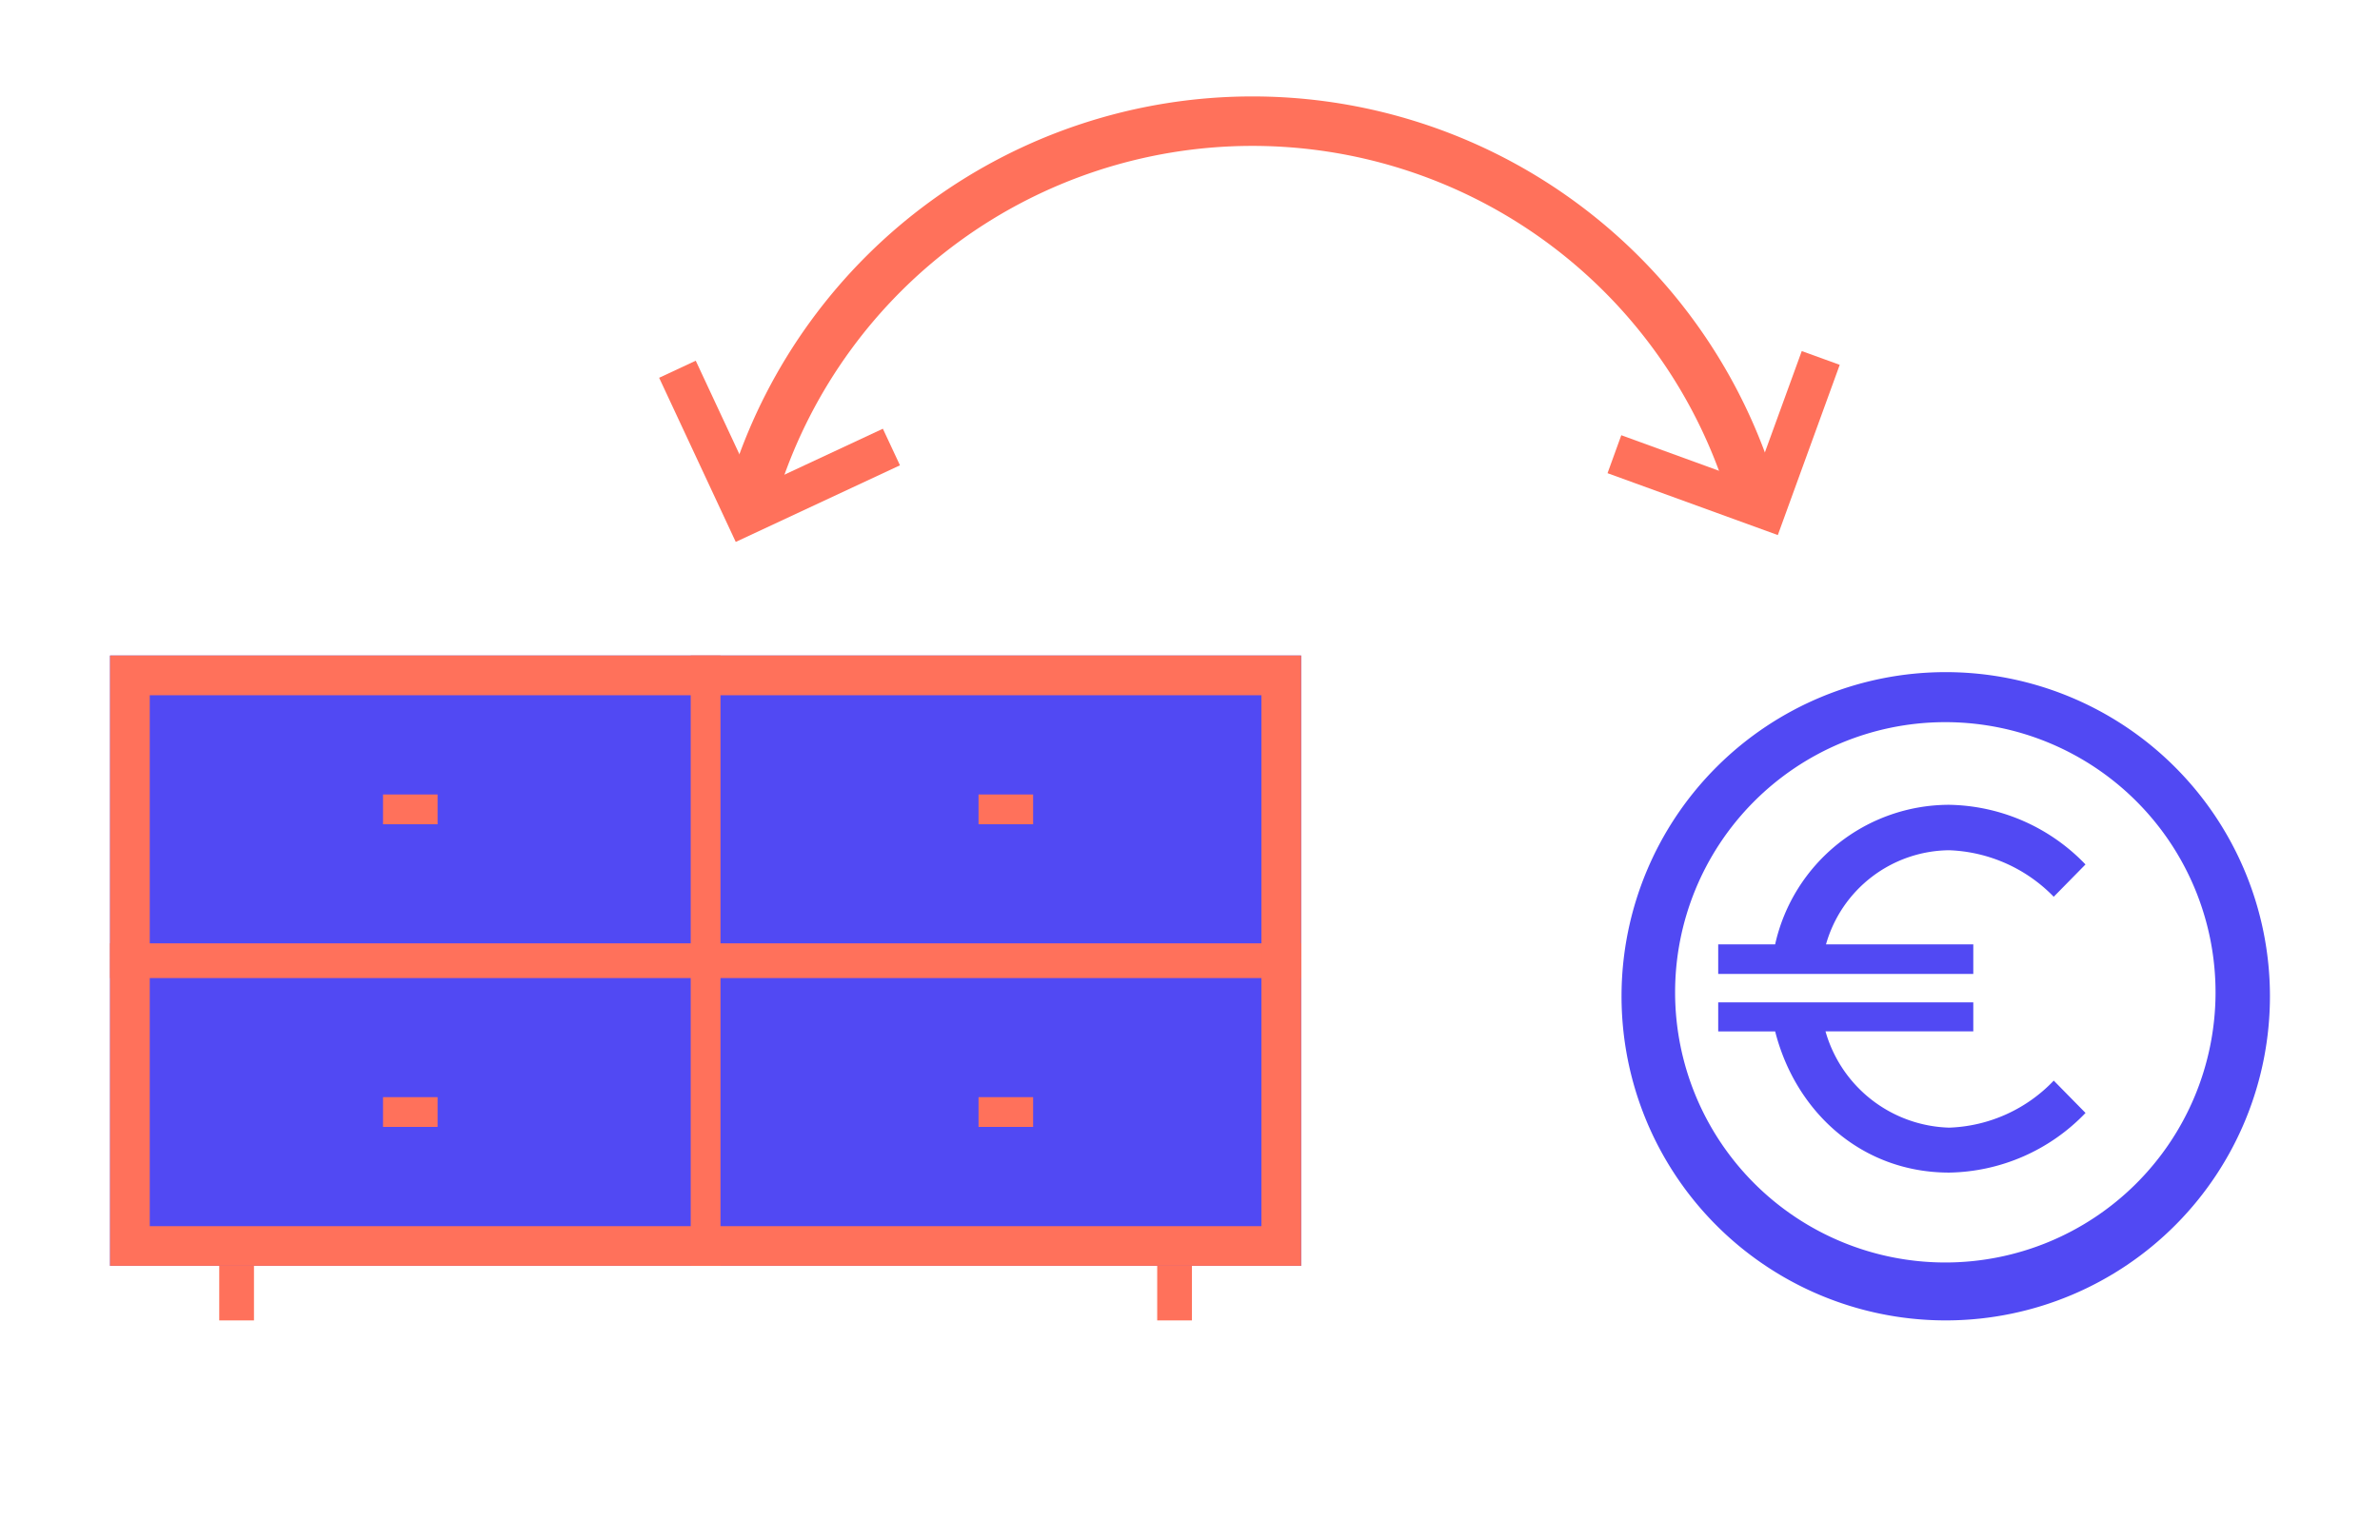 <svg xmlns="http://www.w3.org/2000/svg" xmlns:xlink="http://www.w3.org/1999/xlink" width="173" height="112" viewBox="0 0 173 112"><defs><clipPath id="a"><rect width="173" height="112" transform="translate(9548 -2190)" fill="none" stroke="#707070" stroke-width="1"/></clipPath></defs><g transform="translate(-9548 2190)"><g clip-path="url(#a)"><g transform="translate(9475.215 -2488.216)"><g transform="translate(80.785 345.878)"><g transform="translate(0 0)"><rect width="43.289" height="22.005" fill="#5149f3"/></g><g transform="translate(43.289 0)"><rect width="43.289" height="22.005" fill="#5149f3"/></g><g transform="translate(0 22.005)"><rect width="43.289" height="22.366" fill="#5149f3"/></g><g transform="translate(43.289 22.005)"><rect width="43.289" height="22.366" fill="#5149f3"/></g><g transform="translate(0 20.923)"><rect width="86.577" height="2.525" fill="#ff715b"/></g><g transform="translate(0 0)"><g transform="translate(0 0)"><rect width="86.577" height="44.371" fill="none"/></g><g transform="translate(0)"><path d="M167.363,460.623H80.785V416.252h86.577Zm-83.692-2.886h80.806v-38.6H83.671Z" transform="translate(-80.785 -416.252)" fill="#ff715b"/></g></g><g transform="translate(42.207 0)"><rect width="2.164" height="44.371" fill="#ff715b"/></g><g transform="translate(7.936 44.371)"><rect width="2.525" height="3.968" fill="#ff715b"/></g><g transform="translate(76.116 44.371)"><rect width="2.525" height="3.968" fill="#ff715b"/></g><g transform="translate(63.129 10.101)"><rect width="3.968" height="2.164" fill="#ff715b"/></g><g transform="translate(63.129 32.106)"><rect width="3.968" height="2.164" fill="#ff715b"/></g><g transform="translate(19.841 10.101)"><rect width="3.968" height="2.164" fill="#ff715b"/></g><g transform="translate(19.841 32.106)"><rect width="3.968" height="2.164" fill="#ff715b"/></g></g><g transform="translate(190.653 347.085)"><g transform="translate(0.837 0.84)"><path d="M409.108,467.062a22.568,22.568,0,1,1,22.566-22.569h0A22.593,22.593,0,0,1,409.108,467.062Zm0-43.494A20.927,20.927,0,1,0,430.034,444.5h0a20.95,20.95,0,0,0-20.927-20.928Z" transform="translate(-386.539 -421.927)" fill="#5149f3"/></g><path d="M407.625,466.73h0a23.566,23.566,0,1,1,.316,0h-.316Zm0-43.494a19.642,19.642,0,1,0,.255,0h-.255Z" transform="translate(-384.217 -419.6)" fill="#5149f3"/><g transform="translate(7.026 9.644)"><path d="M422.236,456.48v2.149H403.694V456.48h4.138a12.972,12.972,0,0,1,12.653-10.146,14.037,14.037,0,0,1,9.906,4.337l-2.309,2.349a11.155,11.155,0,0,0-7.6-3.382,9.4,9.4,0,0,0-8.953,6.844Zm5.849,9.908,2.309,2.349a14.033,14.033,0,0,1-9.907,4.337c-6.406,0-11.183-4.456-12.653-10.264h-4.14V460.7h18.542v2.106H411.493a9.635,9.635,0,0,0,8.994,7,11.021,11.021,0,0,0,7.6-3.422Z" transform="translate(-403.693 -446.334)" fill="#5149f3"/></g></g><g transform="translate(120.696 305.217)"><g transform="translate(5.058 0)"><g transform="translate(1.322 1.049)"><path d="M280.385,334.7l1.409-.486a38.689,38.689,0,0,0-73.321.5l1.413.466a37.2,37.2,0,0,1,70.5-.479Z" transform="translate(-208.473 -308.124)" fill="#ff715b"/></g><path d="M277.4,334.173l3.391-1.168-.342-.992a39.739,39.739,0,0,0-75.309.508l-.328,1,3.4,1.127.329-.993a36.155,36.155,0,0,1,68.514-.469Z" transform="translate(-204.808 -305.217)" fill="#ff715b"/></g><g transform="translate(0.562 19.725)"><path d="M192.346,359.9" transform="translate(-192.346 -359.897)" fill="#ff715b" stroke="#28418f" stroke-miterlimit="10.006" stroke-width="5.003"/></g><g transform="translate(0 19.222)"><path d="M196.358,371.68l11.937-5.57-1.243-2.661-9.274,4.329-4.329-9.275-2.66,1.243Z" transform="translate(-190.788 -358.502)" fill="#ff715b"/></g><g transform="translate(68.939 18.52)"><path d="M394.271,369.937l4.5-12.377-2.76-1-3.5,9.618-9.618-3.5-1,2.76Z" transform="translate(-381.893 -356.556)" fill="#ff715b"/></g></g></g></g></g></svg>